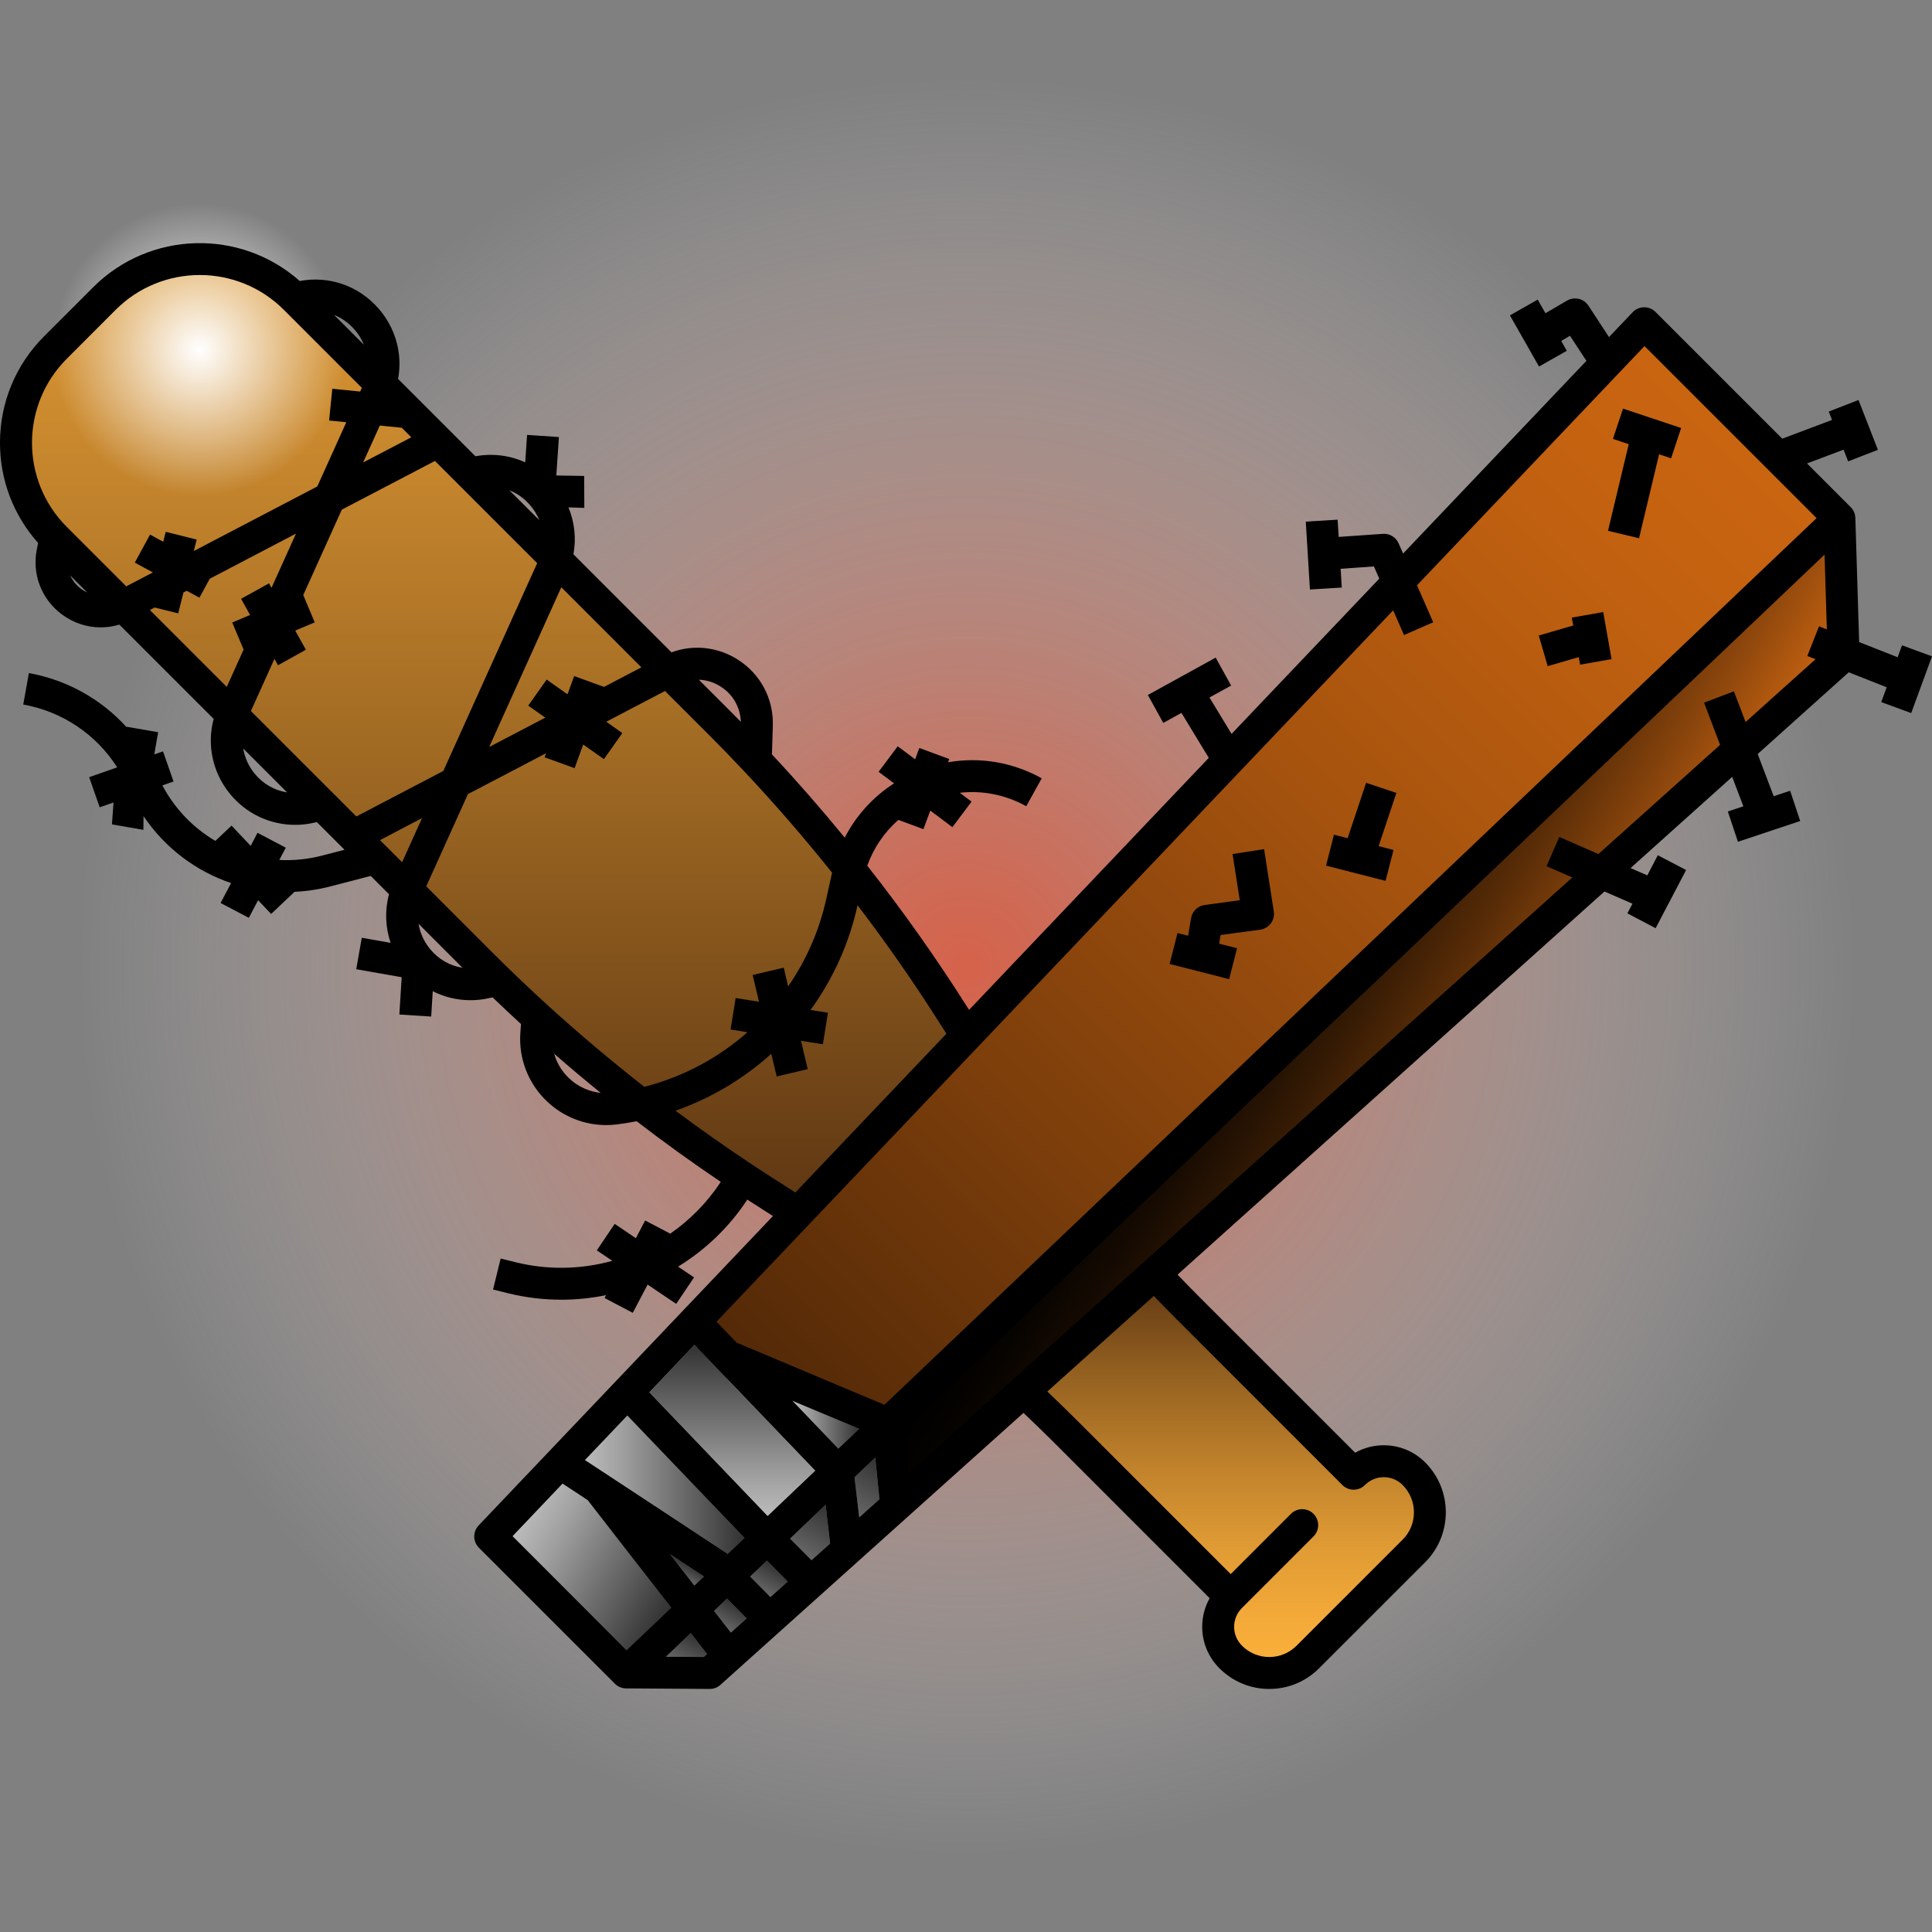 <?xml version="1.0" encoding="iso-8859-1"?>
<!-- Uploaded to: SVG Repo, www.svgrepo.com, Generator: SVG Repo Mixer Tools -->
<!DOCTYPE svg PUBLIC "-//W3C//DTD SVG 1.1//EN" "http://www.w3.org/Graphics/SVG/1.1/DTD/svg11.dtd">
<svg height="800px" width="800px" version="1.1" id="Capa_1" xmlns="http://www.w3.org/2000/svg" xmlns:xlink="http://www.w3.org/1999/xlink" 
	 viewBox="0 0 484.25 484.25" xml:space="preserve">
<rect x="0" y="0" width="484.25" height="484.25" fill="#808080" stroke="none"/>
<g>
	<radialGradient id="SVGID_1_" cx="242.247" cy="242.125" r="223.5" gradientUnits="userSpaceOnUse">
		<stop  offset="0" style="stop-color:#ED593B;stop-opacity:0.784"/>
		<stop  offset="0.104" style="stop-color:#EE6245;stop-opacity:0.703"/>
		<stop  offset="0.284" style="stop-color:#F07961;stop-opacity:0.561"/>
		<stop  offset="0.518" style="stop-color:#F5A08E;stop-opacity:0.378"/>
		<stop  offset="0.794" style="stop-color:#FAD4CC;stop-opacity:0.162"/>
		<stop  offset="1" style="stop-color:#FFFFFF;stop-opacity:0"/>
	</radialGradient>
	<circle style="fill:url(#SVGID_1_);" cx="242.247" cy="242.125" r="223.5"/>
	<linearGradient id="SVGID_2_" gradientUnits="userSpaceOnUse" x1="122.915" y1="64.489" x2="122.915" y2="303.798">
		<stop  offset="0" style="stop-color:#DA9632"/>
		<stop  offset="0.179" style="stop-color:#CA892E"/>
		<stop  offset="0.53" style="stop-color:#9F6923"/>
		<stop  offset="0.984" style="stop-color:#603813"/>
	</linearGradient>
	<path style="fill:url(#SVGID_2_);" d="M240.58,257.799l-17.33-26.67l-24.67-31.33L71.92,73.129c0,0-17.33-12.66-30-7.33
		c-12.67,5.33-36,34-36,34l-0.67,21.33l16,22l130,127.33l50.67,33.34L240.58,257.799z"/>
	<radialGradient id="SVGID_3_" cx="49.92" cy="87.629" r="36.83" gradientUnits="userSpaceOnUse">
		<stop  offset="0" style="stop-color:#FFFFFF"/>
		<stop  offset="0.127" style="stop-color:#FFFFFF;stop-opacity:0.874"/>
		<stop  offset="1" style="stop-color:#FFFFFF;stop-opacity:0"/>
	</radialGradient>
	<circle style="fill:url(#SVGID_3_);" cx="49.92" cy="87.629" r="36.83"/>
	<linearGradient id="SVGID_4_" gradientUnits="userSpaceOnUse" x1="392.665" y1="281.751" x2="296.956" y2="226.493">
		<stop  offset="0" style="stop-color:#CA6511"/>
		<stop  offset="0.016" style="stop-color:#C56211"/>
		<stop  offset="0.205" style="stop-color:#8A450C"/>
		<stop  offset="0.387" style="stop-color:#582C07"/>
		<stop  offset="0.558" style="stop-color:#321904"/>
		<stop  offset="0.715" style="stop-color:#170B02"/>
		<stop  offset="0.853" style="stop-color:#060300"/>
		<stop  offset="0.957" style="stop-color:#000000"/>
	</linearGradient>
	<polygon style="fill:url(#SVGID_4_);" points="227.25,375.799 461.92,161.799 461.25,131.799 221.92,356.459 	"/>
	<linearGradient id="SVGID_5_" gradientUnits="userSpaceOnUse" x1="436.75" y1="107.299" x2="187.75" y2="356.298">
		<stop  offset="0" style="stop-color:#CA6511"/>
		<stop  offset="0.147" style="stop-color:#C06010"/>
		<stop  offset="0.394" style="stop-color:#A6530E"/>
		<stop  offset="0.709" style="stop-color:#7C3E0B"/>
		<stop  offset="1" style="stop-color:#4F2707"/>
	</linearGradient>
	<polygon style="fill:url(#SVGID_5_);" points="175.25,327.799 411.92,83.129 461.25,131.799 220.58,357.799 174.58,343.129 	"/>
	<linearGradient id="SVGID_6_" gradientUnits="userSpaceOnUse" x1="307.915" y1="417.798" x2="307.915" y2="319.128">
		<stop  offset="0" style="stop-color:#FBB03B"/>
		<stop  offset="0.121" style="stop-color:#F4AA39"/>
		<stop  offset="0.3" style="stop-color:#E09B34"/>
		<stop  offset="0.514" style="stop-color:#BF812B"/>
		<stop  offset="0.755" style="stop-color:#925F20"/>
		<stop  offset="0.984" style="stop-color:#603813"/>
	</linearGradient>
	<polygon style="fill:url(#SVGID_6_);" points="257.25,348.459 290.58,319.129 339.25,370.459 349.92,365.799 358.58,373.799 
		358.58,385.129 325.25,417.129 313.25,417.799 305.92,409.799 307.92,399.799 	"/>
	<linearGradient id="SVGID_7_" gradientUnits="userSpaceOnUse" x1="170.455" y1="395.349" x2="172.338" y2="392.088">
		<stop  offset="0" style="stop-color:#676767"/>
		<stop  offset="0.992" style="stop-color:#333333"/>
	</linearGradient>
	<polygon style="fill:url(#SVGID_7_);" points="176.44,395.138 174.04,397.418 167.94,389.548 	"/>
	<linearGradient id="SVGID_8_" gradientUnits="userSpaceOnUse" x1="146.6" y1="372.144" x2="186.6" y2="372.144">
		<stop  offset="0" style="stop-color:#BBBBBB"/>
		<stop  offset="0.228" style="stop-color:#A0A0A0"/>
		<stop  offset="0.715" style="stop-color:#5C5C5C"/>
		<stop  offset="0.992" style="stop-color:#333333"/>
	</linearGradient>
	<path style="fill:url(#SVGID_8_);" d="M157.24,354.779l29.36,30.69l-4.24,4.04c-0.11-0.09-0.21-0.2-0.34-0.28l-35.42-23.27
		L157.24,354.779z"/>
	<linearGradient id="SVGID_9_" gradientUnits="userSpaceOnUse" x1="130.269" y1="381.905" x2="167.849" y2="403.602">
		<stop  offset="0" style="stop-color:#BBBBBB"/>
		<stop  offset="0.228" style="stop-color:#A0A0A0"/>
		<stop  offset="0.715" style="stop-color:#5C5C5C"/>
		<stop  offset="0.992" style="stop-color:#333333"/>
	</linearGradient>
	<polygon style="fill:url(#SVGID_9_);" points="147.3,375.988 168.22,402.958 157.03,413.608 128.46,385.039 141,371.849 	"/>
	<linearGradient id="SVGID_10_" gradientUnits="userSpaceOnUse" x1="170.621" y1="417.407" x2="174.753" y2="410.25">
		<stop  offset="0" style="stop-color:#676767"/>
		<stop  offset="0.992" style="stop-color:#333333"/>
	</linearGradient>
	<polygon style="fill:url(#SVGID_10_);" points="173.14,409.319 177.22,414.569 176.39,415.319 166.9,415.259 	"/>
	<linearGradient id="SVGID_11_" gradientUnits="userSpaceOnUse" x1="181.146" y1="408.029" x2="184.597" y2="402.051">
		<stop  offset="0" style="stop-color:#676767"/>
		<stop  offset="0.992" style="stop-color:#333333"/>
	</linearGradient>
	<polygon style="fill:url(#SVGID_11_);" points="182.22,400.678 187.15,405.659 183.19,409.208 178.97,403.768 	"/>
	<linearGradient id="SVGID_12_" gradientUnits="userSpaceOnUse" x1="190.868" y1="399.014" x2="194.603" y2="392.544">
		<stop  offset="0" style="stop-color:#676767"/>
		<stop  offset="0.992" style="stop-color:#333333"/>
	</linearGradient>
	<polygon style="fill:url(#SVGID_12_);" points="192.22,391.168 197.44,396.418 193.11,400.309 188.02,395.159 	"/>
	<linearGradient id="SVGID_13_" gradientUnits="userSpaceOnUse" x1="201.055" y1="389.715" x2="207.959" y2="377.757">
		<stop  offset="0" style="stop-color:#676767"/>
		<stop  offset="0.992" style="stop-color:#333333"/>
	</linearGradient>
	<polygon style="fill:url(#SVGID_13_);" points="206.94,377.168 208.07,386.888 203.4,391.069 198.02,385.648 	"/>
	<linearGradient id="SVGID_14_" gradientUnits="userSpaceOnUse" x1="213.657" y1="379.355" x2="221.157" y2="366.365">
		<stop  offset="0" style="stop-color:#676767"/>
		<stop  offset="0.992" style="stop-color:#333333"/>
	</linearGradient>
	<polygon style="fill:url(#SVGID_14_);" points="219.38,365.339 220.43,375.789 215.36,380.339 214.19,370.268 	"/>
	<linearGradient id="SVGID_15_" gradientUnits="userSpaceOnUse" x1="198.58" y1="357.089" x2="215.35" y2="357.089">
		<stop  offset="0" style="stop-color:#BBBBBB"/>
		<stop  offset="0.228" style="stop-color:#A0A0A0"/>
		<stop  offset="0.715" style="stop-color:#5C5C5C"/>
		<stop  offset="0.992" style="stop-color:#333333"/>
	</linearGradient>
	<polygon style="fill:url(#SVGID_15_);" points="215.35,358.129 210.12,363.099 198.58,351.078 	"/>
	<path d="M484.25,164.499l-5.21,14.23l-7.51-2.75l1.36-3.72l-9.51-3.75l-22.82,20.48l4.01,10.58l4.12-1.37l2.53,7.59l-15.61,5.2
		l-2.53-7.59l3.89-1.3l-2.8-7.38l-25.47,22.86l4.19,1.83l2.64-5.05l7.09,3.71l-7.64,14.58l-7.08-3.72l1.27-2.42l-7.01-3.06
		l-107.01,96.04c1.8,1.87,3.62,3.73,5.44,5.56l39.08,39.07c2.17-1.22,4.62-1.87,7.17-1.87c3.92,0,7.61,1.53,10.39,4.31
		c6.88,6.89,6.88,18.1,0.01,24.99l-26.61,26.6c-3.34,3.34-7.78,5.18-12.5,5.18c-4.71,0-9.14-1.84-12.48-5.18
		c-2.78-2.78-4.32-6.47-4.32-10.39c0-2.55,0.65-5,1.87-7.17l-39.07-39.08c-2.5-2.49-5.04-4.95-7.6-7.37l-75.95,68.16
		c-0.73,0.66-1.68,1.03-2.67,1.03c-0.01,0-0.02,0-0.03,0l-20.95-0.14c0,0-0.01,0-0.02,0c-1.01-0.01-2.01-0.4-2.78-1.17l-34.09-34.08
		c-1.53-1.54-1.56-4.02-0.07-5.59l51.26-53.89l22.51-23.66c-0.72-0.46-1.46-0.94-2.25-1.44c-1.37-0.86-2.76-1.76-4.17-2.68
		c-4.57,6.93-10.53,12.61-17.36,16.8l4,2.7l-4.47,6.63l-7.17-4.83l-3.71,7.08l-7.08-3.72l0.37-0.71c-3.66,0.75-7.42,1.14-11.21,1.14
		c-4.4,0-8.85-0.52-13.26-1.6l-3.85-0.95l1.91-7.77l3.85,0.95c8.14,2,16.43,1.76,24.14-0.38l-3.89-2.62l4.48-6.64l5.31,3.59
		l2.32-4.44l6.3,3.3c4.93-3.42,9.25-7.78,12.66-12.97c-7.22-4.88-14.3-9.97-21.08-15.2c-1.64,0.32-3.3,0.59-4.97,0.8
		c-0.89,0.11-1.77,0.16-2.65,0.16c-5.52,0-10.83-2.1-14.88-5.96c-4.7-4.48-7.12-10.75-6.65-17.22l0.16-2.14
		c-2.39-2.2-4.77-4.43-7.12-6.69l-0.83,0.18c-1.57,0.36-3.16,0.53-4.72,0.53c-3.31,0-6.54-0.78-9.45-2.25l-0.39,6.35l-7.98-0.51
		l0.58-9.35l-11.39-2.01l1.39-7.88l7.23,1.27c-1.33-3.9-1.49-8.13-0.41-12.18l-4.58-4.59l-10.13,2.63
		c-3.02,0.79-6.06,1.23-9.06,1.36l0.04,0.05l-5.81,5.49l-3.26-3.44l-2.33,4.41l-7.08-3.72l2.63-4.99
		c-8.81-2.98-16.56-8.79-21.94-16.78l-0.04,3.44l-7.88-1.37l0.4-5.49l-3.47,1.21l-2.64-7.55l7.03-2.46
		c-5.26-8.25-13.73-14-23.55-15.75l1.41-7.88c9.6,1.72,18.15,6.56,24.5,13.57l0.02-0.12l7.88,1.37l-0.97,5.56l2.19-0.76l2.64,7.55
		l-2.8,0.98c3.15,5.94,7.79,10.68,13.28,13.91l4.06-3.83l4.79,5.07l1.72-3.27l7.08,3.73l-1.62,3.08c3.54,0.18,7.16-0.17,10.77-1.11
		l5.57-1.45l-6.93-6.93l-0.73,0.16c-1.57,0.36-3.16,0.53-4.72,0.53c-6.27,0-12.26-2.78-16.35-7.8c-4.35-5.33-5.79-12.27-4.07-18.76
		l-23.63-23.63c-1.53,0.46-3.11,0.69-4.68,0.69c-3.46,0-6.9-1.11-9.81-3.31c-5.09-3.84-7.46-10.1-6.18-16.35l0.31-1.49
		c-6.18-6.93-9.56-15.76-9.56-25.11c0-10.09,3.93-19.57,11.07-26.71l12.29-12.29c14.19-14.19,36.95-14.71,51.76-1.56
		c7.32-1.36,14.71,1.15,19.72,6.86c4.37,4.98,6.09,11.43,4.94,17.69l19.38,19.38c4.31-0.78,8.63-0.23,12.48,1.53l0.47-6.88
		l7.98,0.54l-0.65,9.63l6.98,0.12l0.04,8l-3.98-0.13c1.54,3.71,1.98,7.77,1.25,11.76l24.58,24.58c5.46-2,11.47-1.4,16.51,1.75
		c5.76,3.61,9.09,9.83,8.89,16.63l-0.22,7.2c6.32,6.76,12.43,13.76,18.24,20.86c2.85-5.53,7.08-10.19,12.36-13.6l-3.87-2.9l4.8-6.4
		l4.36,3.27l1.05-2.84l7.51,2.77l-0.3,0.81c7.96-1.38,16.17-0.03,23.47,4.02l-3.88,7c-5.19-2.89-10.97-4.01-16.66-3.37l2.95,2.22
		l-4.8,6.4l-5.54-4.16l-1.72,4.66l-6.28-2.32c-3.52,3.08-6.2,7-7.8,11.47c8.91,11.33,17.34,23.23,25.05,35.42
		c0.16,0.24,0.31,0.48,0.47,0.72l60.08-63.16l-6.85-11.27l-4.56,2.51l-3.86-7l17-9.37l3.87,7.01l-5.43,2.99l5.54,9.12l37.02-38.91
		l-1.34-3.06l-8.34,0.58l0.28,4.71l-7.98,0.49l-1.04-17.01l7.98-0.49l0.27,4.32l11.08-0.77c1.69-0.12,3.26,0.83,3.94,2.38l1.12,2.56
		l45.95-48.3l-4.11-6.28l-2.21,1.29l1.4,2.47l-6.96,3.95l-7.29-12.83l6.96-3.95l1.94,3.41l5.41-3.16c1.84-1.07,4.19-0.52,5.36,1.26
		l5.16,7.88l5.93-6.23c0.75-0.78,1.77-1.23,2.85-1.24c1.05-0.03,2.12,0.41,2.88,1.17l31.77,31.77l12.47-4.7l-0.82-2.1l7.46-2.9
		l4.86,12.49l-7.46,2.9l-1.14-2.94l-9.16,3.46l10.94,10.94c0.71,0.71,1.11,1.65,1.16,2.64c0,0.02,0.01,0.04,0.01,0.07l0.95,31.12
		l9.65,3.8l1.09-2.99L484.25,164.499z M457.89,157.749l-0.57-18.74l-230.61,219.35l1.09,10.82l166.3-149.25l-6.47-2.82l3.2-7.33
		l9.81,4.28l30.49-27.36l-4.01-10.58l7.48-2.84l2.92,7.69l17.54-15.74l-2.06-0.81l2.93-7.44L457.89,157.749z M221.68,352.108
		l233.64-222.24l-43.13-43.12l-57.02,59.95l4.06,9.27l-7.32,3.21l-2.72-6.2l-169.6,178.3l5.04,5.25L221.68,352.108z M351.58,385.888
		c3.76-3.76,3.76-9.9-0.01-13.67c-1.26-1.27-2.94-1.97-4.73-1.97c-1.78,0-3.46,0.7-4.73,1.97c-1.56,1.56-4.09,1.56-5.65,0
		l-41.52-41.52c-1.93-1.93-3.85-3.89-5.75-5.87l-26.68,23.95c2.44,2.33,4.88,4.68,7.27,7.07l38.69,38.69l15.1-15.1
		c1.56-1.56,4.1-1.56,5.66,0c1.56,1.57,1.56,4.1,0,5.66l-17.91,17.91c-0.01,0.01-0.01,0.01-0.02,0.02
		c-1.27,1.27-1.97,2.95-1.97,4.73c0,1.79,0.7,3.46,1.97,4.73c1.83,1.84,4.26,2.84,6.83,2.84c2.59,0,5.02-1,6.85-2.84L351.58,385.888
		z M199.35,298.898l37.87-39.81c-0.51-0.81-1.04-1.61-1.55-2.41c-6.44-10.19-13.4-20.17-20.72-29.77l-0.03,0.1
		c-2.12,9.63-6.2,18.47-11.76,26.14l4.36,0.7l-1.27,7.9l-5.48-0.88l1.68,7.11l-7.78,1.84l-1.35-5.69
		c-6.91,6.25-15.06,11.13-24.01,14.26c6.15,4.59,12.49,9.06,18.95,13.34c2.56,1.7,5.08,3.34,7.51,4.87
		C197.05,297.409,198.23,298.168,199.35,298.898z M220.43,375.789l-1.05-10.45l-5.19,4.93l1.17,10.07L220.43,375.789z
		 M210.12,363.099l5.23-4.97l-16.77-7.05L210.12,363.099z M208.55,218.758c0-0.01,0-0.01,0.01-0.02
		c-6.94-8.68-14.33-17.22-22.03-25.41c-2.98-3.17-6.01-6.3-9-9.29l-10.85-10.84l-14.71,7.7l4.02,2.85l-4.62,6.53l-5.19-3.67
		l-2.16,5.93l-7.52-2.73l0.37-1.01l-19.59,10.25l-10.44,23.11l16.27,16.28c4.64,4.64,9.45,9.23,14.3,13.65
		c7.79,7.08,15.89,13.9,24.09,20.32c9.71-2.48,18.53-7.23,25.85-13.68l-4.23-0.68l1.27-7.9l5.85,0.93l-1.59-6.7l7.79-1.84l1.11,4.71
		c4.49-6.51,7.79-13.93,9.56-21.96L208.55,218.758z M208.07,386.888l-1.13-9.72l-8.92,8.48l5.38,5.42L208.07,386.888z
		 M204.32,368.618l-30.25-31.53l-11.31,11.89l29.64,30.98L204.32,368.618z M197.44,396.418l-5.22-5.25l-4.2,3.99l5.09,5.15
		L197.44,396.418z M187.15,405.659l-4.93-4.98l-3.25,3.09l4.22,5.44L187.15,405.659z M186.6,385.469l-29.36-30.69l-10.64,11.18
		l35.42,23.27c0.13,0.08,0.23,0.19,0.34,0.28L186.6,385.469z M185.69,180.928c-0.13-3.64-1.99-6.93-5.12-8.88
		c-1.67-1.05-3.52-1.61-5.4-1.68l8.01,8.01C184.01,179.219,184.85,180.079,185.69,180.928z M177.22,414.569l-4.08-5.25l-6.24,5.94
		l9.49,0.06L177.22,414.569z M174.04,397.418l2.4-2.28l-8.5-5.59L174.04,397.418z M168.22,402.958l-20.92-26.97l-6.3-4.14
		l-12.54,13.19l28.57,28.57L168.22,402.958z M151.39,172.169l9.37-4.9l-20.07-20.07l-18.08,40.03l14.06-7.35l-4.27-3.02l4.62-6.53
		l5.22,3.69l1.67-4.57L151.39,172.169z M142.6,270.238c2.2,2.1,5,3.38,7.96,3.68c-3.93-3.18-7.82-6.46-11.66-9.8
		C139.56,266.428,140.81,268.539,142.6,270.238z M127.68,122.888l7.49,7.48c-0.56-1.37-1.35-2.67-2.39-3.85
		C131.32,124.858,129.58,123.638,127.68,122.888z M111.12,193.238l23.52-52.08l-25.62-25.62l-23.34,12.2l-9.67,21.41l2.88,6.85
		l-4.89,2.06l2.67,4.8l-6.99,3.89l-0.89-1.61l-5.9,13.08l20.46,20.47c0.06,0.05,0.12,0.1,0.17,0.15l5.8,5.81L111.12,193.238z
		 M115.91,242.559l-10.99-11c0.36,2.25,1.31,4.4,2.85,6.28C109.9,240.458,112.77,242.079,115.91,242.559z M100.79,216.109
		l4.99-11.05l-10.53,5.52l1.53,1.53c0.06,0.05,0.12,0.11,0.17,0.16L100.79,216.109z M103.09,109.608l-2.38-2.39l-5.51-0.55
		l-4.18,9.25L103.09,109.608z M83.74,78.938l7.48,7.48c-0.56-1.37-1.35-2.67-2.39-3.85C87.37,80.909,85.63,79.688,83.74,78.938z
		 M90.69,97.209l-19.56-19.57c-11.61-11.61-30.5-11.61-42.12,0l-12.29,12.3c-11.6,11.61-11.6,30.5,0,42.11l14.92,14.92l6.68-3.49
		l-4.53-2.46l3.82-7.03l3.3,1.8l0.63-2.49l7.76,1.94l-0.72,2.87l30.95-16.18l7.27-16.1l-4.31-0.43l0.8-7.96l6.98,0.7L90.69,97.209z
		 M68.05,147.339l6.14-13.59l-21.62,11.31l-2.58,4.75l-3.2-1.73l-0.81,0.42l-1.31,5.24l-5.9-1.47l-1.2,0.63l19.27,19.27l4.22-9.36
		l-2.85-6.78l4.47-1.89l-2.25-4.05l6.99-3.88L68.05,147.339z M71.96,198.609l-10.99-10.99c0.36,2.24,1.31,4.39,2.85,6.28
		C65.95,196.508,68.82,198.128,71.96,198.609z M21.86,148.488l-4.25-4.24c0.57,1.27,1.44,2.4,2.63,3.3
		C20.76,147.939,21.3,148.238,21.86,148.488z"/>
	<polygon points="421.38,107.279 418.85,114.868 415.85,113.868 410.82,134.908 403.04,133.048 408.24,111.328 404.28,110.008 
		406.8,102.419 	"/>
	<polygon points="401.84,153.408 403.93,165.208 396.05,166.598 395.71,164.708 387.92,166.969 385.69,159.288 394.32,156.779 
		393.97,154.798 	"/>
	<polygon points="350,198.738 345.55,212.079 349.28,213.038 347.29,220.788 332.37,216.969 334.35,209.219 337.78,210.098 
		342.41,196.208 	"/>
	<path d="M319.27,228.439c0.17,1.06-0.1,2.15-0.74,3.01c-0.65,0.86-1.61,1.43-2.68,1.57l-9.91,1.34l-0.36,2.17l4.49,1.14l-1.99,7.75
		l-14.92-3.81l1.98-7.75l2.66,0.68l0.74-4.41c0.28-1.73,1.67-3.07,3.41-3.3l8.79-1.19l-1.8-11.58l7.9-1.23L319.27,228.439z"/>
	<linearGradient id="SVGID_16_" gradientUnits="userSpaceOnUse" x1="183.54" y1="379.959" x2="183.54" y2="337.089">
		<stop  offset="0" style="stop-color:#BBBBBB"/>
		<stop  offset="0.228" style="stop-color:#A0A0A0"/>
		<stop  offset="0.715" style="stop-color:#5C5C5C"/>
		<stop  offset="0.992" style="stop-color:#333333"/>
	</linearGradient>
	<polygon style="fill:url(#SVGID_16_);" points="174.07,337.089 204.32,368.618 192.4,379.958 162.76,348.978 	"/>
</g>
</svg>
